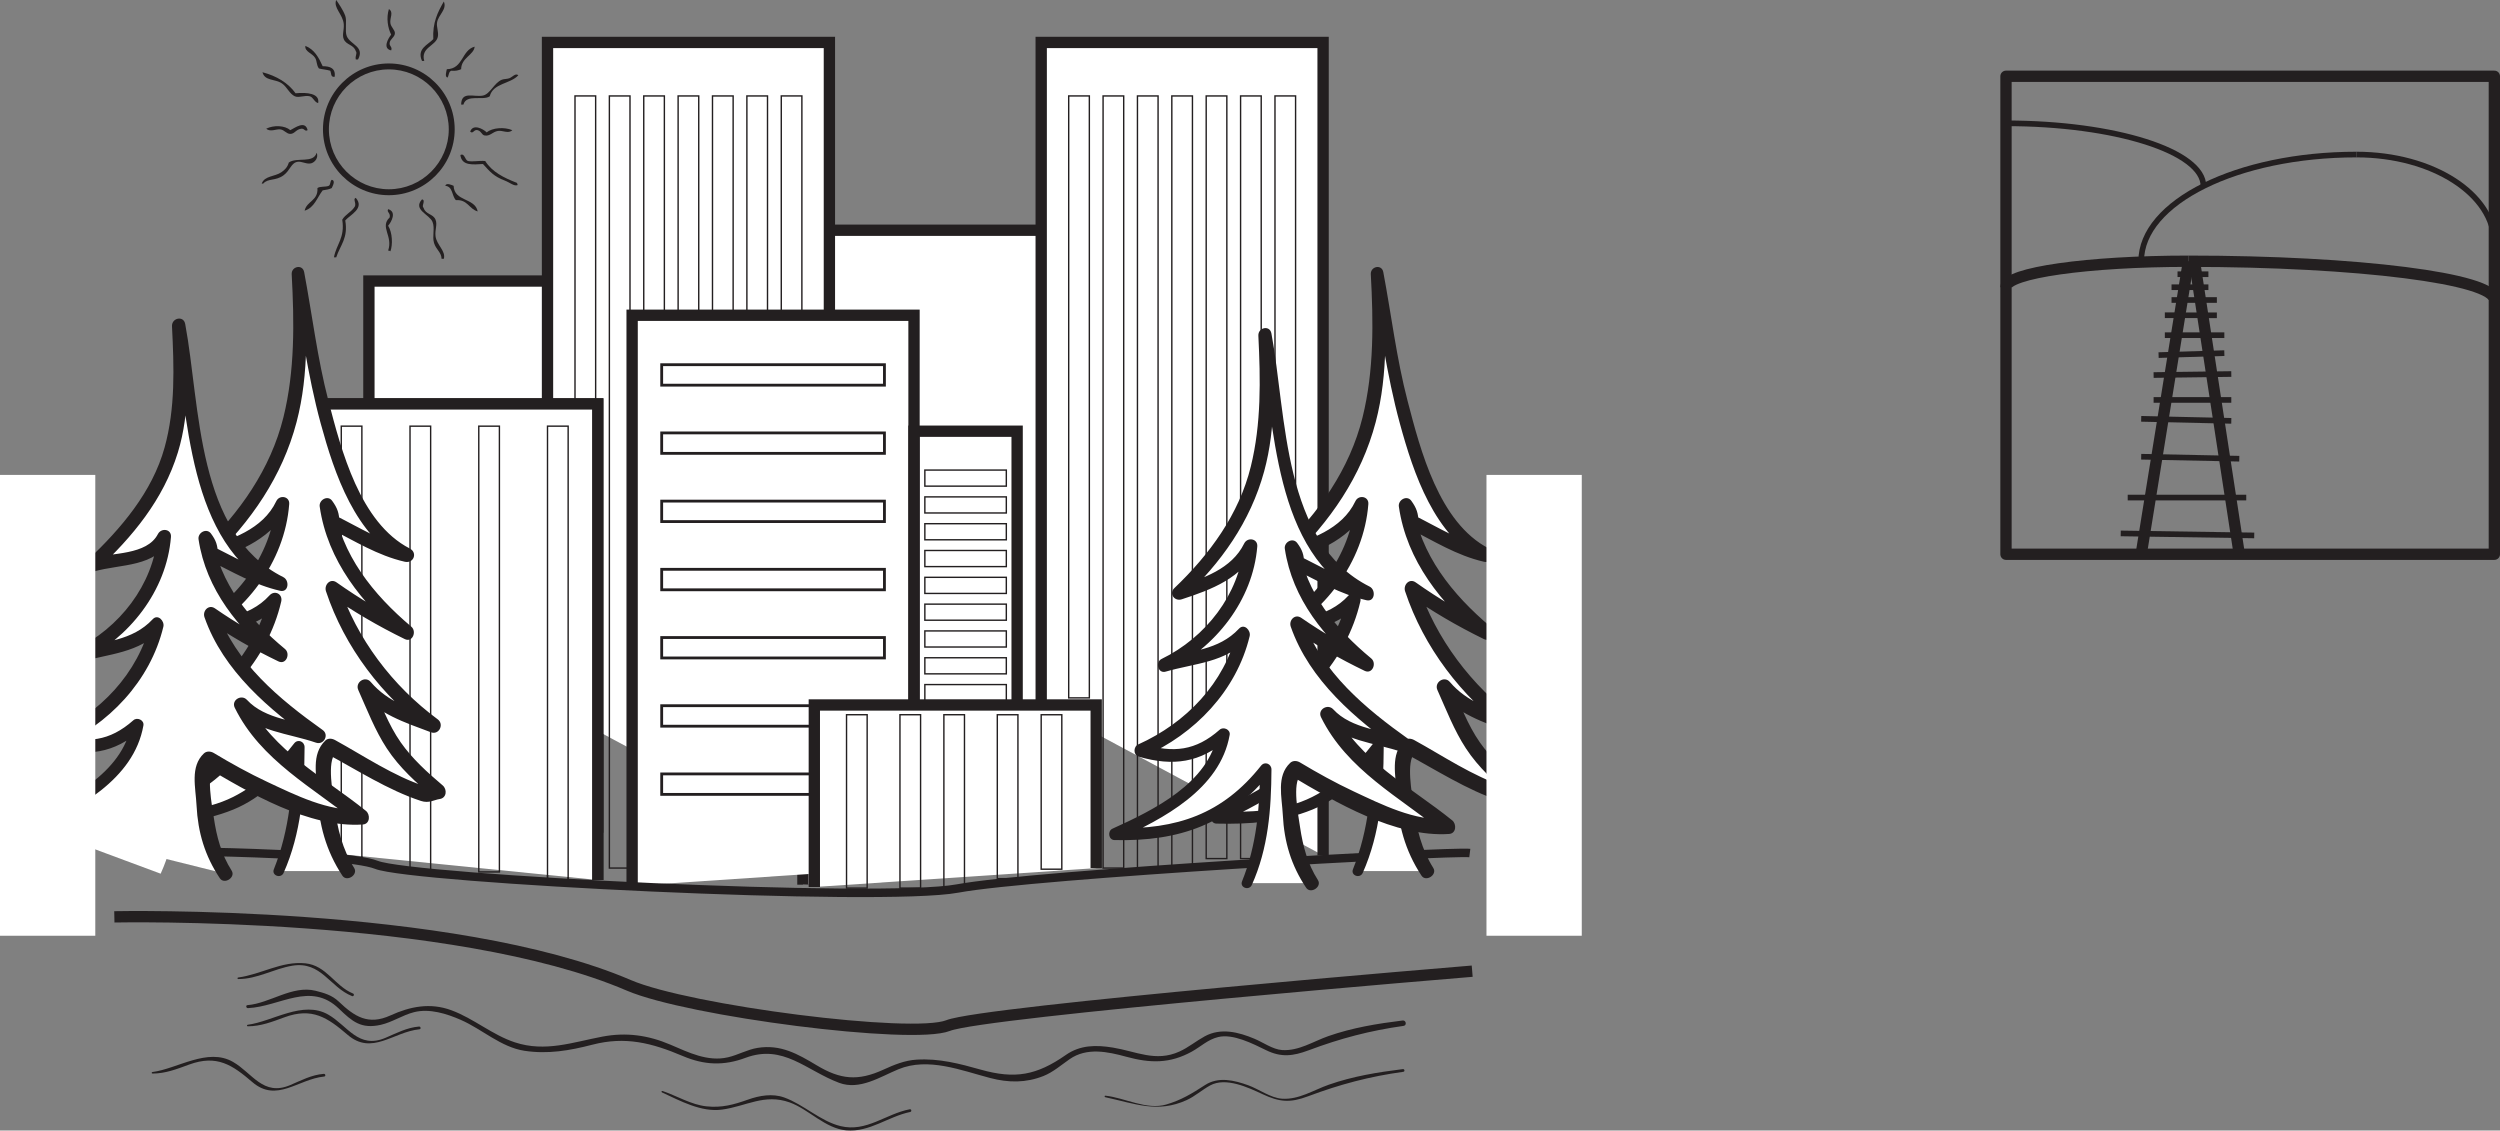 <?xml version="1.0" encoding="UTF-8"?>
<svg xmlns="http://www.w3.org/2000/svg" xmlns:xlink="http://www.w3.org/1999/xlink" width="441.796pt" height="199.786pt" viewBox="0 0 441.796 199.786" version="1.1">
<rect x="0" y="0" width="441.796" height="199.786" fill="#808080" stroke="none"/>
<defs>
<clipPath id="clip1">
  <path d="M 116 192 L 162 192 L 162 199.785 L 116 199.785 Z M 116 192 "/>
</clipPath>
<clipPath id="clip2">
  <path d="M 353 12 L 441.797 12 L 441.797 99 L 353 99 Z M 353 12 "/>
</clipPath>
<clipPath id="clip3">
  <path d="M 375 34 L 441.797 34 L 441.797 65 L 375 65 Z M 375 34 "/>
</clipPath>
<clipPath id="clip4">
  <path d="M 410 21 L 441.797 21 L 441.797 49 L 410 49 Z M 410 21 "/>
</clipPath>
</defs>
<g id="surface1">
<path style="fill-rule:nonzero;fill:rgb(100%,100%,100%);fill-opacity:1;stroke-width:2;stroke-linecap:butt;stroke-linejoin:miter;stroke:rgb(13.73%,12.16%,12.549%);stroke-opacity:1;stroke-miterlimit:4;" d="M 0.001 0 L 0.001 99.539 L 40.442 99.539 L 40.442 -6.308 " transform="matrix(1,0,0,-1,65.191,149.203)"/>
<path style="fill-rule:nonzero;fill:rgb(100%,100%,100%);fill-opacity:1;stroke-width:2;stroke-linecap:butt;stroke-linejoin:miter;stroke:rgb(13.73%,12.16%,12.549%);stroke-opacity:1;stroke-miterlimit:10;" d="M -0.001 -0.001 L -0.001 115.652 L 49.815 115.652 L 49.815 3.827 " transform="matrix(1,0,0,-1,141.892,156.339)"/>
<path style="fill-rule:nonzero;fill:rgb(100%,100%,100%);fill-opacity:1;stroke-width:2;stroke-linecap:butt;stroke-linejoin:miter;stroke:rgb(13.73%,12.16%,12.549%);stroke-opacity:1;stroke-miterlimit:4;" d="M 0 0.001 L 0 116.935 L 49.816 116.935 L 49.816 -26.729 " transform="matrix(1,0,0,-1,96.754,124.435)"/>
<path style="fill:none;stroke-width:0.25;stroke-linecap:butt;stroke-linejoin:miter;stroke:rgb(13.73%,12.16%,12.549%);stroke-opacity:1;stroke-miterlimit:4;" d="M 105.262 76.458 L 101.613 76.458 L 101.613 182.833 L 105.262 182.833 Z M 105.262 76.458 " transform="matrix(1,0,0,-1,0,199.786)"/>
<path style="fill:none;stroke-width:0.25;stroke-linecap:butt;stroke-linejoin:miter;stroke:rgb(13.73%,12.16%,12.549%);stroke-opacity:1;stroke-miterlimit:4;" d="M 111.332 46.384 L 107.688 46.384 L 107.688 182.829 L 111.332 182.829 Z M 111.332 46.384 " transform="matrix(1,0,0,-1,0,199.786)"/>
<path style="fill:none;stroke-width:0.25;stroke-linecap:butt;stroke-linejoin:miter;stroke:rgb(13.73%,12.16%,12.549%);stroke-opacity:1;stroke-miterlimit:4;" d="M 117.406 46.384 L 113.762 46.384 L 113.762 182.829 L 117.406 182.829 Z M 117.406 46.384 " transform="matrix(1,0,0,-1,0,199.786)"/>
<path style="fill:none;stroke-width:0.25;stroke-linecap:butt;stroke-linejoin:miter;stroke:rgb(13.73%,12.16%,12.549%);stroke-opacity:1;stroke-miterlimit:4;" d="M 123.48 46.384 L 119.836 46.384 L 119.836 182.829 L 123.48 182.829 Z M 123.48 46.384 " transform="matrix(1,0,0,-1,0,199.786)"/>
<path style="fill:none;stroke-width:0.25;stroke-linecap:butt;stroke-linejoin:miter;stroke:rgb(13.73%,12.16%,12.549%);stroke-opacity:1;stroke-miterlimit:4;" d="M 129.559 48.059 L 125.91 48.059 L 125.91 182.829 L 129.559 182.829 Z M 129.559 48.059 " transform="matrix(1,0,0,-1,0,199.786)"/>
<path style="fill:none;stroke-width:0.25;stroke-linecap:butt;stroke-linejoin:miter;stroke:rgb(13.73%,12.16%,12.549%);stroke-opacity:1;stroke-miterlimit:4;" d="M 135.633 48.059 L 131.988 48.059 L 131.988 182.829 L 135.633 182.829 Z M 135.633 48.059 " transform="matrix(1,0,0,-1,0,199.786)"/>
<path style="fill:none;stroke-width:0.25;stroke-linecap:butt;stroke-linejoin:miter;stroke:rgb(13.73%,12.16%,12.549%);stroke-opacity:1;stroke-miterlimit:4;" d="M 141.707 51.395 L 138.066 51.395 L 138.066 182.833 L 141.707 182.833 Z M 141.707 51.395 " transform="matrix(1,0,0,-1,0,199.786)"/>
<path style="fill:none;stroke-width:2;stroke-linecap:butt;stroke-linejoin:miter;stroke:rgb(13.73%,12.16%,12.549%);stroke-opacity:1;stroke-miterlimit:4;" d="M 0.001 -0.002 L 0.001 75.776 L 49.813 75.776 L 49.813 -0.002 " transform="matrix(1,0,0,-1,55.82,147.155)"/>
<path style="fill-rule:nonzero;fill:rgb(100%,100%,100%);fill-opacity:1;stroke-width:2;stroke-linecap:butt;stroke-linejoin:miter;stroke:rgb(13.73%,12.16%,12.549%);stroke-opacity:1;stroke-miterlimit:10;" d="M -0.001 0 L -0.001 100.832 L 49.815 100.832 L 49.815 3.336 " transform="matrix(1,0,0,-1,111.709,156.543)"/>
<path style="fill:none;stroke-width:0.25;stroke-linecap:butt;stroke-linejoin:miter;stroke:rgb(13.73%,12.16%,12.549%);stroke-opacity:1;stroke-miterlimit:4;" d="M 63.949 47.376 L 60.309 47.376 L 60.309 124.477 L 63.949 124.477 Z M 63.949 47.376 " transform="matrix(1,0,0,-1,0,199.786)"/>
<path style="fill:none;stroke-width:0.25;stroke-linecap:butt;stroke-linejoin:miter;stroke:rgb(13.73%,12.16%,12.549%);stroke-opacity:1;stroke-miterlimit:4;" d="M -0.001 -0.002 L -0.001 73.76 L 3.643 73.76 L 3.643 -0.002 " transform="matrix(1,0,0,-1,84.607,149.073)"/>
<path style="fill:none;stroke-width:0.25;stroke-linecap:butt;stroke-linejoin:miter;stroke:rgb(13.73%,12.16%,12.549%);stroke-opacity:1;stroke-miterlimit:4;" d="M 100.402 44.032 L 96.754 44.032 L 96.754 124.477 L 100.402 124.477 Z M 100.402 44.032 " transform="matrix(1,0,0,-1,0,199.786)"/>
<path style="fill-rule:nonzero;fill:rgb(100%,100%,100%);fill-opacity:1;stroke-width:2;stroke-linecap:butt;stroke-linejoin:miter;stroke:rgb(13.73%,12.16%,12.549%);stroke-opacity:1;stroke-miterlimit:4;" d="M 0.001 0.001 L 0.001 79.118 L 49.813 79.118 L 49.813 -5.014 " transform="matrix(1,0,0,-1,55.82,150.497)"/>
<path style="fill:none;stroke-width:0.25;stroke-linecap:butt;stroke-linejoin:miter;stroke:rgb(13.73%,12.16%,12.549%);stroke-opacity:1;stroke-miterlimit:4;" d="M 63.949 47.376 L 60.309 47.376 L 60.309 124.477 L 63.949 124.477 Z M 63.949 47.376 " transform="matrix(1,0,0,-1,0,199.786)"/>
<path style="fill:none;stroke-width:0.25;stroke-linecap:butt;stroke-linejoin:miter;stroke:rgb(13.73%,12.16%,12.549%);stroke-opacity:1;stroke-miterlimit:4;" d="M 76.102 45.7 L 72.457 45.7 L 72.457 124.474 L 76.102 124.474 Z M 76.102 45.7 " transform="matrix(1,0,0,-1,0,199.786)"/>
<path style="fill:none;stroke-width:0.25;stroke-linecap:butt;stroke-linejoin:miter;stroke:rgb(13.73%,12.16%,12.549%);stroke-opacity:1;stroke-miterlimit:4;" d="M 88.254 45.7 L 84.609 45.7 L 84.609 124.474 L 88.254 124.474 Z M 88.254 45.7 " transform="matrix(1,0,0,-1,0,199.786)"/>
<path style="fill:none;stroke-width:0.25;stroke-linecap:butt;stroke-linejoin:miter;stroke:rgb(13.73%,12.16%,12.549%);stroke-opacity:1;stroke-miterlimit:4;" d="M 100.402 44.032 L 96.754 44.032 L 96.754 124.477 L 100.402 124.477 Z M 100.402 44.032 " transform="matrix(1,0,0,-1,0,199.786)"/>
<path style="fill-rule:nonzero;fill:rgb(100%,100%,100%);fill-opacity:1;stroke-width:2;stroke-linecap:butt;stroke-linejoin:miter;stroke:rgb(13.73%,12.16%,12.549%);stroke-opacity:1;stroke-miterlimit:4;" d="M 0 0.001 L 0 116.935 L 49.816 116.935 L 49.816 -26.729 " transform="matrix(1,0,0,-1,184,124.435)"/>
<path style="fill:none;stroke-width:0.25;stroke-linecap:butt;stroke-linejoin:miter;stroke:rgb(13.73%,12.16%,12.549%);stroke-opacity:1;stroke-miterlimit:4;" d="M 192.508 76.458 L 188.859 76.458 L 188.859 182.833 L 192.508 182.833 Z M 192.508 76.458 " transform="matrix(1,0,0,-1,0,199.786)"/>
<path style="fill:none;stroke-width:0.25;stroke-linecap:butt;stroke-linejoin:miter;stroke:rgb(13.73%,12.16%,12.549%);stroke-opacity:1;stroke-miterlimit:4;" d="M 198.578 46.384 L 194.934 46.384 L 194.934 182.829 L 198.578 182.829 Z M 198.578 46.384 " transform="matrix(1,0,0,-1,0,199.786)"/>
<path style="fill:none;stroke-width:0.25;stroke-linecap:butt;stroke-linejoin:miter;stroke:rgb(13.73%,12.16%,12.549%);stroke-opacity:1;stroke-miterlimit:4;" d="M 204.652 46.384 L 201.008 46.384 L 201.008 182.829 L 204.652 182.829 Z M 204.652 46.384 " transform="matrix(1,0,0,-1,0,199.786)"/>
<path style="fill:none;stroke-width:0.25;stroke-linecap:butt;stroke-linejoin:miter;stroke:rgb(13.73%,12.16%,12.549%);stroke-opacity:1;stroke-miterlimit:4;" d="M 210.727 46.384 L 207.082 46.384 L 207.082 182.829 L 210.727 182.829 Z M 210.727 46.384 " transform="matrix(1,0,0,-1,0,199.786)"/>
<path style="fill:none;stroke-width:0.25;stroke-linecap:butt;stroke-linejoin:miter;stroke:rgb(13.73%,12.16%,12.549%);stroke-opacity:1;stroke-miterlimit:4;" d="M 216.805 48.059 L 213.156 48.059 L 213.156 182.829 L 216.805 182.829 Z M 216.805 48.059 " transform="matrix(1,0,0,-1,0,199.786)"/>
<path style="fill:none;stroke-width:0.25;stroke-linecap:butt;stroke-linejoin:miter;stroke:rgb(13.73%,12.16%,12.549%);stroke-opacity:1;stroke-miterlimit:4;" d="M 222.879 48.059 L 219.234 48.059 L 219.234 182.829 L 222.879 182.829 Z M 222.879 48.059 " transform="matrix(1,0,0,-1,0,199.786)"/>
<path style="fill:none;stroke-width:0.25;stroke-linecap:butt;stroke-linejoin:miter;stroke:rgb(13.73%,12.16%,12.549%);stroke-opacity:1;stroke-miterlimit:4;" d="M 228.953 51.395 L 225.312 51.395 L 225.312 182.833 L 228.953 182.833 Z M 228.953 51.395 " transform="matrix(1,0,0,-1,0,199.786)"/>
<path style="fill:none;stroke-width:0.5;stroke-linecap:butt;stroke-linejoin:miter;stroke:rgb(13.73%,12.16%,12.549%);stroke-opacity:1;stroke-miterlimit:4;" d="M 116.934 135.337 L 156.297 135.337 L 156.297 131.72 L 116.934 131.72 Z M 116.934 135.337 " transform="matrix(1,0,0,-1,0,199.786)"/>
<path style="fill:none;stroke-width:0.5;stroke-linecap:butt;stroke-linejoin:miter;stroke:rgb(13.73%,12.16%,12.549%);stroke-opacity:1;stroke-miterlimit:4;" d="M 116.934 123.282 L 156.297 123.282 L 156.297 119.669 L 116.934 119.669 Z M 116.934 123.282 " transform="matrix(1,0,0,-1,0,199.786)"/>
<path style="fill:none;stroke-width:0.5;stroke-linecap:butt;stroke-linejoin:miter;stroke:rgb(13.73%,12.16%,12.549%);stroke-opacity:1;stroke-miterlimit:4;" d="M 116.934 111.231 L 156.297 111.231 L 156.297 107.614 L 116.934 107.614 Z M 116.934 111.231 " transform="matrix(1,0,0,-1,0,199.786)"/>
<path style="fill:none;stroke-width:0.5;stroke-linecap:butt;stroke-linejoin:miter;stroke:rgb(13.73%,12.16%,12.549%);stroke-opacity:1;stroke-miterlimit:4;" d="M 116.934 99.177 L 156.297 99.177 L 156.297 95.559 L 116.934 95.559 Z M 116.934 99.177 " transform="matrix(1,0,0,-1,0,199.786)"/>
<path style="fill:none;stroke-width:0.5;stroke-linecap:butt;stroke-linejoin:miter;stroke:rgb(13.73%,12.16%,12.549%);stroke-opacity:1;stroke-miterlimit:4;" d="M 116.934 87.122 L 156.297 87.122 L 156.297 83.513 L 116.934 83.513 Z M 116.934 87.122 " transform="matrix(1,0,0,-1,0,199.786)"/>
<path style="fill:none;stroke-width:0.5;stroke-linecap:butt;stroke-linejoin:miter;stroke:rgb(13.73%,12.16%,12.549%);stroke-opacity:1;stroke-miterlimit:4;" d="M 116.934 75.075 L 156.297 75.075 L 156.297 71.454 L 116.934 71.454 Z M 116.934 75.075 " transform="matrix(1,0,0,-1,0,199.786)"/>
<path style="fill:none;stroke-width:0.5;stroke-linecap:butt;stroke-linejoin:miter;stroke:rgb(13.73%,12.16%,12.549%);stroke-opacity:1;stroke-miterlimit:4;" d="M 116.934 63.02 L 156.297 63.02 L 156.297 59.403 L 116.934 59.403 Z M 116.934 63.02 " transform="matrix(1,0,0,-1,0,199.786)"/>
<path style="fill:none;stroke-width:2;stroke-linecap:butt;stroke-linejoin:miter;stroke:rgb(13.73%,12.16%,12.549%);stroke-opacity:1;stroke-miterlimit:4;" d="M -0.001 -0.001 L -0.001 69.902 L 18.222 69.902 L 18.222 -0.001 " transform="matrix(1,0,0,-1,161.524,146.105)"/>
<path style="fill:none;stroke-width:0.25;stroke-linecap:butt;stroke-linejoin:miter;stroke:rgb(13.73%,12.16%,12.549%);stroke-opacity:1;stroke-miterlimit:4;" d="M 163.438 116.716 L 177.836 116.716 L 177.836 113.876 L 163.438 113.876 Z M 163.438 116.716 " transform="matrix(1,0,0,-1,0,199.786)"/>
<path style="fill:none;stroke-width:0.25;stroke-linecap:butt;stroke-linejoin:miter;stroke:rgb(13.73%,12.16%,12.549%);stroke-opacity:1;stroke-miterlimit:4;" d="M 163.438 111.977 L 177.836 111.977 L 177.836 109.134 L 163.438 109.134 Z M 163.438 111.977 " transform="matrix(1,0,0,-1,0,199.786)"/>
<path style="fill:none;stroke-width:0.25;stroke-linecap:butt;stroke-linejoin:miter;stroke:rgb(13.73%,12.16%,12.549%);stroke-opacity:1;stroke-miterlimit:4;" d="M 163.438 107.239 L 177.836 107.239 L 177.836 104.395 L 163.438 104.395 Z M 163.438 107.239 " transform="matrix(1,0,0,-1,0,199.786)"/>
<path style="fill:none;stroke-width:0.25;stroke-linecap:butt;stroke-linejoin:miter;stroke:rgb(13.73%,12.16%,12.549%);stroke-opacity:1;stroke-miterlimit:4;" d="M 163.438 102.505 L 177.836 102.505 L 177.836 99.657 L 163.438 99.657 Z M 163.438 102.505 " transform="matrix(1,0,0,-1,0,199.786)"/>
<path style="fill:none;stroke-width:0.25;stroke-linecap:butt;stroke-linejoin:miter;stroke:rgb(13.73%,12.16%,12.549%);stroke-opacity:1;stroke-miterlimit:4;" d="M 163.438 97.763 L 177.836 97.763 L 177.836 94.915 L 163.438 94.915 Z M 163.438 97.763 " transform="matrix(1,0,0,-1,0,199.786)"/>
<path style="fill:none;stroke-width:0.25;stroke-linecap:butt;stroke-linejoin:miter;stroke:rgb(13.73%,12.16%,12.549%);stroke-opacity:1;stroke-miterlimit:4;" d="M 163.438 93.024 L 177.836 93.024 L 177.836 90.184 L 163.438 90.184 Z M 163.438 93.024 " transform="matrix(1,0,0,-1,0,199.786)"/>
<path style="fill:none;stroke-width:0.25;stroke-linecap:butt;stroke-linejoin:miter;stroke:rgb(13.73%,12.16%,12.549%);stroke-opacity:1;stroke-miterlimit:4;" d="M 163.438 88.29 L 177.836 88.29 L 177.836 85.446 L 163.438 85.446 Z M 163.438 88.29 " transform="matrix(1,0,0,-1,0,199.786)"/>
<path style="fill:none;stroke-width:0.25;stroke-linecap:butt;stroke-linejoin:miter;stroke:rgb(13.73%,12.16%,12.549%);stroke-opacity:1;stroke-miterlimit:4;" d="M 163.438 83.548 L 177.836 83.548 L 177.836 80.704 L 163.438 80.704 Z M 163.438 83.548 " transform="matrix(1,0,0,-1,0,199.786)"/>
<path style="fill:none;stroke-width:0.25;stroke-linecap:butt;stroke-linejoin:miter;stroke:rgb(13.73%,12.16%,12.549%);stroke-opacity:1;stroke-miterlimit:4;" d="M 163.438 78.809 L 177.836 78.809 L 177.836 75.97 L 163.438 75.97 Z M 163.438 78.809 " transform="matrix(1,0,0,-1,0,199.786)"/>
<path style="fill:none;stroke-width:0.25;stroke-linecap:butt;stroke-linejoin:miter;stroke:rgb(13.73%,12.16%,12.549%);stroke-opacity:1;stroke-miterlimit:4;" d="M 163.438 74.075 L 177.836 74.075 L 177.836 71.231 L 163.438 71.231 Z M 163.438 74.075 " transform="matrix(1,0,0,-1,0,199.786)"/>
<path style="fill:none;stroke-width:0.25;stroke-linecap:butt;stroke-linejoin:miter;stroke:rgb(13.73%,12.16%,12.549%);stroke-opacity:1;stroke-miterlimit:4;" d="M 163.438 69.337 L 177.836 69.337 L 177.836 66.489 L 163.438 66.489 Z M 163.438 69.337 " transform="matrix(1,0,0,-1,0,199.786)"/>
<path style="fill:none;stroke-width:0.25;stroke-linecap:butt;stroke-linejoin:miter;stroke:rgb(13.73%,12.16%,12.549%);stroke-opacity:1;stroke-miterlimit:4;" d="M 163.438 64.599 L 177.836 64.599 L 177.836 61.755 L 163.438 61.755 Z M 163.438 64.599 " transform="matrix(1,0,0,-1,0,199.786)"/>
<path style="fill:none;stroke-width:0.25;stroke-linecap:butt;stroke-linejoin:miter;stroke:rgb(13.73%,12.16%,12.549%);stroke-opacity:1;stroke-miterlimit:4;" d="M 163.438 59.86 L 177.836 59.86 L 177.836 57.02 L 163.438 57.02 Z M 163.438 59.86 " transform="matrix(1,0,0,-1,0,199.786)"/>
<path style="fill-rule:nonzero;fill:rgb(100%,100%,100%);fill-opacity:1;stroke-width:2;stroke-linecap:butt;stroke-linejoin:miter;stroke:rgb(13.73%,12.16%,12.549%);stroke-opacity:1;stroke-miterlimit:4;" d="M 0.002 -0.002 L 0.002 32.166 L 49.814 32.166 L 49.814 3.338 " transform="matrix(1,0,0,-1,143.904,156.748)"/>
<path style="fill:none;stroke-width:0.25;stroke-linecap:butt;stroke-linejoin:miter;stroke:rgb(13.73%,12.16%,12.549%);stroke-opacity:1;stroke-miterlimit:4;" d="M 153.242 42.845 L 149.598 42.845 L 149.598 73.481 L 153.242 73.481 Z M 153.242 42.845 " transform="matrix(1,0,0,-1,0,199.786)"/>
<path style="fill:none;stroke-width:0.25;stroke-linecap:butt;stroke-linejoin:miter;stroke:rgb(13.73%,12.16%,12.549%);stroke-opacity:1;stroke-miterlimit:4;" d="M 162.684 42.845 L 159.039 42.845 L 159.039 73.481 L 162.684 73.481 Z M 162.684 42.845 " transform="matrix(1,0,0,-1,0,199.786)"/>
<path style="fill:none;stroke-width:0.25;stroke-linecap:butt;stroke-linejoin:miter;stroke:rgb(13.73%,12.16%,12.549%);stroke-opacity:1;stroke-miterlimit:4;" d="M 170.441 42.845 L 166.801 42.845 L 166.801 73.481 L 170.441 73.481 Z M 170.441 42.845 " transform="matrix(1,0,0,-1,0,199.786)"/>
<path style="fill:none;stroke-width:0.25;stroke-linecap:butt;stroke-linejoin:miter;stroke:rgb(13.73%,12.16%,12.549%);stroke-opacity:1;stroke-miterlimit:4;" d="M 179.887 44.513 L 176.242 44.513 L 176.242 73.477 L 179.887 73.477 Z M 179.887 44.513 " transform="matrix(1,0,0,-1,0,199.786)"/>
<path style="fill:none;stroke-width:0.25;stroke-linecap:butt;stroke-linejoin:miter;stroke:rgb(13.73%,12.16%,12.549%);stroke-opacity:1;stroke-miterlimit:4;" d="M 187.641 46.184 L 183.996 46.184 L 183.996 73.477 L 187.641 73.477 Z M 187.641 46.184 " transform="matrix(1,0,0,-1,0,199.786)"/>
<path style="fill:none;stroke-width:1.5;stroke-linecap:butt;stroke-linejoin:miter;stroke:rgb(13.73%,12.16%,12.549%);stroke-opacity:1;stroke-miterlimit:4;" d="M 0 -0.002 C 0 -0.002 39.992 -0.002 46.309 -2.506 C 52.621 -5.013 135.555 -9.189 149.023 -6.685 C 162.496 -4.177 236.172 -0.002 239.535 -0.42 " transform="matrix(1,0,0,-1,20.207,150.327)"/>
<path style=" stroke:none;fill-rule:nonzero;fill:rgb(100%,100%,100%);fill-opacity:1;" d="M 239.957 153.934 C 243.012 147.098 243.52 139.77 243.52 131.953 C 236.309 141.414 229.285 144.977 215.051 144.492 C 226.238 139.441 234.543 133.094 235.555 125.281 C 230.477 130.168 226.07 130.332 219.969 128.371 C 229.121 124.465 237.25 115.672 239.281 105.906 C 235.219 110.793 230.473 109.977 224.367 111.934 C 224.367 111.934 239.781 104.438 240.641 88.973 C 238.605 93.859 233.18 96.145 227.09 98.094 C 244.023 82.141 244.367 66.832 243.348 48.273 C 244.512 54.23 248.289 91.184 262.668 98.094 C 257.582 97.117 253.516 94.188 249.449 92.23 C 249.449 91.258 249.449 90.277 248.434 89.297 C 249.449 98.094 255.555 105.906 262.668 111.766 C 258.598 109.82 253.516 106.887 249.449 103.957 C 252.633 114.141 260.41 123.215 267.32 128.191 C 262.234 126.246 258.258 125.281 255.215 121.371 C 259.613 131.137 260.027 133.047 268.164 139.887 C 265.559 140.164 269.848 143.227 249.109 131.953 L 248.09 132.938 C 248.09 140.75 248.09 148.078 252.16 153.934 "/>
<path style=" stroke:none;fill-rule:nonzero;fill:rgb(13.73%,12.16%,12.549%);fill-opacity:1;" d="M 240.824 154.25 C 243.949 147.199 244.492 139.684 244.527 132.047 C 244.535 131.035 243.336 130.531 242.688 131.371 C 239.672 135.246 236.336 138.605 231.902 140.832 C 226.777 143.402 220.754 143.582 215.148 143.434 C 215.27 144.105 215.387 144.773 215.508 145.445 C 224.145 141.473 234.883 135.711 236.633 125.379 C 236.789 124.438 235.531 123.844 234.855 124.457 C 230.379 128.512 226.023 128.961 220.383 127.254 L 220.48 129.453 C 230.105 125.117 237.965 116.73 240.395 106.316 C 240.707 104.973 239.238 104.211 238.312 105.23 C 234.578 109.332 229.152 109.285 224.164 110.754 C 224.402 111.512 224.641 112.258 224.879 113.008 C 234.039 108.488 241.02 99.336 241.812 89.086 C 241.922 87.688 240.09 87.387 239.527 88.562 C 237.129 93.621 231.488 95.348 226.551 96.965 C 227 97.66 227.445 98.355 227.898 99.051 C 235.031 92.188 240.574 84.242 243.113 74.59 C 245.387 65.949 244.914 56.91 244.453 48.082 C 243.719 48.207 242.98 48.34 242.246 48.465 C 243.902 57.301 245.008 66.145 247.383 74.84 C 249.801 83.703 253.484 94.762 262.23 99.27 L 263.102 96.922 C 258.301 95.812 254.242 93.234 249.887 91.059 L 250.699 92.352 C 250.633 90.703 250.355 89.809 249.395 88.488 C 248.617 87.434 247.035 88.355 247.203 89.516 C 248.578 99.113 254.727 106.707 261.949 112.793 C 262.332 112.055 262.719 111.324 263.102 110.59 C 258.59 108.379 254.277 105.816 250.176 102.918 C 249.047 102.125 247.938 103.375 248.309 104.496 C 251.59 114.391 258.242 123.051 266.574 129.254 L 267.77 126.977 C 263.512 125.367 259.27 124.113 256.219 120.52 C 255.238 119.355 253.406 120.574 254.016 121.941 C 255.57 125.414 256.965 129.059 259.055 132.254 C 261.293 135.672 264.301 138.355 267.395 140.98 C 267.57 140.18 267.75 139.375 267.93 138.574 C 266.363 138.785 266.883 139.316 265.766 138.953 C 260.215 137.121 255.004 133.582 249.926 130.789 C 249.387 130.492 248.684 130.395 248.191 130.871 C 245.648 133.312 246.668 137.012 246.809 140.336 C 247.039 145.648 248.281 150.297 251.203 154.742 C 251.977 155.926 254.043 154.598 253.293 153.391 C 251.215 150.098 250.316 146.418 249.832 142.582 C 249.547 140.301 248.414 134.594 250.027 133.035 C 249.453 133.059 248.875 133.09 248.297 133.117 C 253.684 136.004 259.254 139.625 265.098 141.543 C 266.508 142.012 267.449 141.336 268.395 141.203 C 269.648 141.031 269.758 139.496 268.926 138.793 C 266.207 136.48 263.59 134.129 261.523 131.199 C 259.324 128.074 257.969 124.266 256.402 120.805 C 255.668 121.281 254.938 121.758 254.207 122.227 C 257.582 126.18 262.129 127.637 266.871 129.41 C 268.273 129.934 269.242 128 268.062 127.129 C 260.039 121.199 253.754 112.902 250.594 103.414 C 249.969 103.938 249.344 104.465 248.727 104.992 C 253.012 108.004 257.527 110.641 262.23 112.938 C 263.598 113.609 264.395 111.59 263.387 110.742 C 256.672 105.078 250.945 98.008 249.668 89.082 C 248.938 89.426 248.211 89.77 247.48 90.109 C 247.723 90.773 247.961 91.445 248.203 92.117 C 248.227 92.738 248.453 93.125 249.016 93.406 C 253.387 95.598 257.414 98.164 262.23 99.27 C 263.812 99.633 264.551 97.664 263.102 96.922 C 254.309 92.395 251.016 79.562 248.738 70.816 C 246.785 63.316 245.887 55.676 244.453 48.082 C 244.176 46.625 242.172 47.07 242.246 48.465 C 242.707 56.902 242.832 65.477 240.793 73.73 C 238.52 82.934 233.027 90.648 226.277 97.137 C 225.199 98.176 226.301 99.656 227.625 99.227 C 233.289 97.379 239.031 95.039 241.746 89.383 C 240.984 89.211 240.223 89.035 239.461 88.863 C 238.695 98.258 232.258 106.691 223.859 110.855 C 222.691 111.434 223.25 113.5 224.578 113.105 C 230.18 111.441 235.875 111.398 240.051 106.812 C 239.422 106.375 238.801 105.934 238.172 105.5 C 235.859 115.355 228.582 123.188 219.457 127.297 C 218.547 127.707 218.555 129.191 219.551 129.492 C 226.051 131.457 231.16 130.734 236.254 126.105 C 235.664 125.793 235.07 125.484 234.48 125.18 C 232.902 134.645 222.43 139.918 214.594 143.535 C 213.68 143.957 213.879 145.52 214.953 145.547 C 220.758 145.688 226.5 145.281 231.926 143.066 C 237.066 140.973 241.012 136.836 244.352 132.535 C 243.734 132.309 243.125 132.082 242.508 131.855 C 242.477 139.324 241.898 146.613 239.094 153.617 C 238.648 154.727 240.344 155.328 240.824 154.25 "/>
<path style=" stroke:none;fill-rule:nonzero;fill:rgb(100%,100%,100%);fill-opacity:1;" d="M 220.359 156.066 C 223.207 149.793 223.684 143.066 223.684 135.898 C 216.938 144.582 210.367 147.848 197.051 147.402 C 207.516 142.77 215.289 136.945 216.234 129.777 C 211.48 134.258 207.363 134.41 201.656 132.617 C 210.211 129.035 217.824 120.961 219.723 112 C 215.922 116.484 211.48 115.738 205.77 117.527 C 205.77 117.527 220.191 110.652 220.992 96.461 C 219.09 100.945 214.016 103.043 208.312 104.832 C 224.16 90.195 224.477 76.148 223.531 59.121 C 226.383 73.461 226.383 97.66 241.602 104.832 C 236.844 103.934 233.039 101.246 229.234 99.453 C 229.234 98.559 229.234 97.66 228.281 96.762 C 229.234 104.832 234.938 112 241.602 117.375 C 237.793 115.586 233.039 112.898 229.234 110.207 C 232.211 119.555 241.793 127.145 248.258 131.719 C 243.5 129.93 237.473 129.777 234.621 126.188 C 238.746 135.152 248.258 139.785 255.867 146.062 C 247.305 146.953 228.918 135.898 228.918 135.898 L 227.961 136.801 C 227.961 143.969 227.961 150.691 231.766 156.066 "/>
<path style=" stroke:none;fill-rule:nonzero;fill:rgb(13.73%,12.16%,12.549%);fill-opacity:1;" d="M 221.219 156.387 C 224.133 149.898 224.652 143.035 224.691 135.992 C 224.695 134.977 223.504 134.488 222.852 135.312 C 216.039 143.891 207.945 146.613 197.156 146.348 C 197.27 147.02 197.391 147.688 197.508 148.359 C 205.562 144.711 215.617 139.477 217.305 129.875 C 217.477 128.93 216.211 128.359 215.539 128.953 C 211.301 132.699 207.336 133.094 202.062 131.512 C 202.094 132.23 202.129 132.957 202.16 133.68 C 211.125 129.758 218.523 122.062 220.84 112.414 C 221.078 111.414 219.875 110.113 218.953 111.098 C 215.332 114.977 210.367 114.973 205.566 116.355 L 206.281 118.598 C 214.789 114.477 221.41 106.09 222.184 96.578 C 222.297 95.152 220.441 94.871 219.867 96.051 C 217.66 100.562 212.574 102.238 208.109 103.652 C 208.434 104.352 208.762 105.051 209.086 105.746 C 215.793 99.465 220.949 92.238 223.398 83.305 C 225.562 75.395 225.164 67.02 224.68 58.918 C 223.91 59.059 223.141 59.188 222.375 59.324 C 225.473 74.902 224.676 97.695 241.164 106 C 241.453 105.219 241.746 104.441 242.035 103.66 C 237.559 102.633 233.746 100.285 229.672 98.277 L 230.484 99.57 C 230.422 98.031 230.156 97.184 229.238 95.957 C 228.461 94.91 226.879 95.809 227.051 96.98 C 228.375 105.879 234.137 112.82 240.883 118.406 C 241.266 117.672 241.652 116.938 242.035 116.203 C 237.824 114.176 233.797 111.84 229.953 109.184 C 228.84 108.418 227.711 109.617 228.102 110.75 C 231.422 120.266 239.562 127.082 247.523 132.766 C 247.914 132.02 248.309 131.27 248.695 130.523 C 244.418 129.043 238.844 128.855 235.609 125.352 C 234.633 124.293 232.785 125.391 233.449 126.746 C 238.027 136.047 247.344 140.879 255.102 147.156 L 255.633 144.746 C 250.035 145.121 244.145 142.164 239.211 139.852 C 235.969 138.332 232.805 136.578 229.73 134.734 C 229.199 134.418 228.484 134.359 228 134.816 C 225.527 137.152 226.539 140.84 226.699 144.031 C 226.938 148.801 228.172 152.918 230.816 156.879 C 231.602 158.055 233.66 156.723 232.902 155.527 C 231.078 152.668 230.242 149.531 229.75 146.203 C 229.438 144.062 228.32 138.414 229.832 136.984 C 229.258 137.012 228.68 137.035 228.105 137.062 C 236.031 141.805 246.578 148.016 256.098 147.375 C 257.363 147.285 257.434 145.617 256.629 144.969 C 249.266 139.02 240.164 134.441 235.793 125.633 C 235.07 126.102 234.352 126.566 233.633 127.031 C 237.324 130.996 242.945 131.238 247.812 132.914 C 249.184 133.391 250.184 131.523 248.988 130.672 C 241.344 125.234 233.555 118.809 230.367 109.668 C 229.75 110.195 229.133 110.715 228.52 111.238 C 232.535 114.012 236.762 116.434 241.164 118.551 C 242.527 119.207 243.344 117.199 242.316 116.352 C 236.082 111.191 230.746 104.777 229.516 96.547 C 228.785 96.891 228.062 97.23 227.324 97.574 C 227.551 98.164 227.77 98.746 227.984 99.336 C 228.008 99.957 228.238 100.352 228.797 100.633 C 233.008 102.695 236.863 105.023 241.484 106.074 C 242.977 106.414 243.184 104.238 242.035 103.66 C 226.621 95.941 227.398 73.449 224.68 58.918 C 224.395 57.395 222.305 57.863 222.375 59.324 C 222.754 67.062 222.91 74.859 221.043 82.438 C 218.965 90.891 213.758 97.996 207.539 103.922 C 206.504 104.91 207.57 106.324 208.828 105.91 C 214.141 104.184 219.504 102.156 222.113 96.883 L 219.797 96.348 C 219.059 105.035 213.035 112.676 205.266 116.453 C 204.098 117.023 204.656 119.082 205.977 118.695 C 211.234 117.172 216.539 117.137 220.492 112.906 C 219.863 112.473 219.238 112.031 218.609 111.59 C 216.41 120.73 209.59 127.758 201.148 131.555 C 200.258 131.949 200.25 133.434 201.242 133.719 C 207.273 135.465 212.156 134.836 216.934 130.59 C 216.344 130.289 215.754 129.98 215.164 129.676 C 213.648 138.395 203.828 143.168 196.598 146.441 C 195.676 146.863 195.887 148.434 196.953 148.457 C 208.48 148.73 217.262 145.637 224.512 136.48 C 223.898 136.254 223.285 136.027 222.672 135.801 C 222.637 142.656 222.086 149.328 219.492 155.746 C 219.043 156.859 220.742 157.457 221.219 156.387 "/>
<path style=" stroke:none;fill-rule:nonzero;fill:rgb(100%,100%,100%);fill-opacity:1;" d="M 49.258 153.934 C 52.309 147.098 52.816 139.77 52.816 131.953 C 45.609 141.414 38.582 144.977 24.348 144.492 C 35.535 139.441 43.84 133.094 44.852 125.281 C 39.773 130.168 35.367 130.332 29.266 128.371 C 38.418 124.465 46.547 115.672 48.582 105.906 C 44.52 110.793 39.77 109.977 33.668 111.934 C 33.668 111.934 49.082 104.438 49.934 88.973 C 47.906 93.859 42.48 96.145 36.383 98.094 C 53.324 82.141 53.668 66.832 52.645 48.273 C 53.809 54.23 57.59 91.184 71.965 98.094 C 66.879 97.117 62.816 94.188 58.75 92.23 C 58.75 91.258 58.75 90.277 57.73 89.297 C 58.75 98.094 64.852 105.906 71.965 111.766 C 67.898 109.82 62.816 106.887 58.75 103.957 C 61.93 114.141 69.707 123.215 76.621 128.191 C 71.535 126.246 67.559 125.281 64.512 121.371 C 68.914 131.137 69.328 133.047 77.461 139.887 C 74.859 140.164 79.145 143.227 58.41 131.953 L 57.391 132.938 C 57.391 140.75 57.391 148.078 61.457 153.934 "/>
<path style=" stroke:none;fill-rule:nonzero;fill:rgb(13.73%,12.16%,12.549%);fill-opacity:1;" d="M 50.121 154.25 C 53.25 147.199 53.789 139.684 53.824 132.047 C 53.832 131.035 52.633 130.531 51.984 131.371 C 48.969 135.246 45.629 138.605 41.203 140.832 C 36.078 143.402 30.051 143.582 24.449 143.434 C 24.566 144.105 24.688 144.773 24.801 145.445 C 33.445 141.473 44.184 135.711 45.93 125.379 C 46.086 124.438 44.828 123.844 44.152 124.457 C 39.68 128.512 35.32 128.961 29.68 127.254 L 29.777 129.453 C 39.402 125.117 47.262 116.73 49.695 106.316 C 50.012 104.977 48.535 104.211 47.613 105.23 C 43.879 109.332 38.449 109.285 33.457 110.754 C 33.699 111.512 33.941 112.258 34.18 113.008 C 43.336 108.488 50.32 99.336 51.109 89.086 C 51.219 87.688 49.387 87.387 48.828 88.562 C 46.422 93.625 40.785 95.348 35.848 96.965 C 36.297 97.66 36.746 98.355 37.195 99.051 C 44.332 92.188 49.871 84.242 52.41 74.59 C 54.684 65.949 54.211 56.91 53.75 48.082 C 53.016 48.207 52.281 48.34 51.547 48.465 C 53.199 57.301 54.305 66.145 56.676 74.84 C 59.098 83.703 62.777 94.762 71.531 99.27 C 71.82 98.488 72.109 97.703 72.398 96.922 C 67.598 95.812 63.539 93.234 59.184 91.059 C 59.453 91.488 59.727 91.922 60 92.352 C 59.934 90.703 59.656 89.809 58.688 88.488 C 57.914 87.434 56.332 88.355 56.496 89.516 C 57.875 99.113 64.023 106.707 71.246 112.793 C 71.629 112.055 72.016 111.324 72.398 110.59 C 67.883 108.379 63.578 105.816 59.473 102.918 C 58.348 102.125 57.234 103.375 57.609 104.496 C 60.887 114.391 67.539 123.051 75.875 129.254 C 76.273 128.496 76.672 127.734 77.07 126.977 C 72.805 125.367 68.57 124.113 65.52 120.52 C 64.535 119.355 62.707 120.574 63.316 121.941 C 64.871 125.414 66.262 129.059 68.355 132.254 C 70.59 135.672 73.602 138.355 76.695 140.98 C 76.871 140.18 77.051 139.375 77.227 138.574 C 75.664 138.785 76.184 139.316 75.07 138.953 C 69.52 137.121 64.301 133.582 59.223 130.789 C 58.684 130.492 57.98 130.395 57.492 130.871 C 54.949 133.316 55.965 137.012 56.109 140.336 C 56.336 145.648 57.582 150.297 60.5 154.742 C 61.277 155.926 63.34 154.598 62.59 153.391 C 60.516 150.098 59.617 146.418 59.133 142.582 C 58.848 140.301 57.711 134.594 59.324 133.035 C 58.75 133.059 58.172 133.09 57.594 133.117 C 62.984 136.004 68.551 139.625 74.395 141.543 C 75.805 142.012 76.746 141.336 77.695 141.203 C 78.945 141.031 79.055 139.496 78.227 138.793 C 75.504 136.48 72.887 134.129 70.824 131.199 C 68.621 128.074 67.266 124.266 65.703 120.805 C 64.969 121.281 64.238 121.758 63.504 122.227 C 66.879 126.18 71.43 127.637 76.168 129.41 C 77.574 129.934 78.539 128 77.363 127.129 C 69.336 121.199 63.055 112.902 59.891 103.414 C 59.27 103.938 58.645 104.465 58.023 104.992 C 62.309 108.004 66.824 110.641 71.531 112.938 C 72.895 113.609 73.695 111.59 72.684 110.742 C 65.969 105.078 60.246 98.008 58.965 89.082 L 56.777 90.109 C 57.016 90.773 57.258 91.445 57.5 92.117 C 57.527 92.738 57.75 93.125 58.312 93.406 C 62.684 95.598 66.707 98.164 71.531 99.27 C 73.109 99.633 73.848 97.664 72.398 96.922 C 63.605 92.395 60.312 79.562 58.035 70.816 C 56.082 63.316 55.18 55.676 53.75 48.082 C 53.473 46.625 51.469 47.07 51.547 48.465 C 52.004 56.902 52.129 65.477 50.09 73.73 C 47.816 82.934 42.328 90.648 35.574 97.137 C 34.496 98.176 35.598 99.656 36.922 99.227 C 42.582 97.379 48.328 95.039 51.043 89.383 C 50.281 89.211 49.52 89.035 48.758 88.863 C 47.992 98.258 41.555 106.691 33.156 110.855 C 31.992 111.434 32.547 113.5 33.875 113.105 C 39.477 111.441 45.172 111.398 49.348 106.812 C 48.723 106.375 48.098 105.934 47.469 105.5 C 45.16 115.352 37.883 123.188 28.758 127.297 C 27.844 127.707 27.852 129.191 28.852 129.492 C 35.344 131.457 40.461 130.734 45.551 126.105 C 44.961 125.793 44.371 125.484 43.777 125.18 C 42.195 134.645 31.723 139.918 23.891 143.535 C 22.977 143.957 23.176 145.52 24.246 145.547 C 30.055 145.688 35.793 145.281 41.223 143.066 C 46.363 140.973 50.309 136.836 53.648 132.535 C 53.035 132.309 52.418 132.082 51.801 131.855 C 51.773 139.324 51.195 146.613 48.395 153.617 C 47.949 154.727 49.645 155.328 50.121 154.25 "/>
<path style=" stroke:none;fill-rule:nonzero;fill:rgb(100%,100%,100%);fill-opacity:1;" d="M 5.09 145.734 C 15.551 141.094 23.324 135.277 24.27 128.102 C 19.516 132.59 15.398 132.738 9.688 130.941 C 18.246 127.359 25.859 119.293 27.758 110.332 C 23.957 114.816 19.512 114.066 13.805 115.855 C 13.805 115.855 28.223 108.984 29.027 94.793 C 27.125 99.277 22.051 98.031 16.348 99.82 C 32.195 85.184 32.516 74.48 31.562 57.449 C 34.414 71.793 34.414 95.988 49.633 103.16 C 44.879 102.262 41.074 99.574 37.27 97.781 C 37.27 96.891 37.27 95.988 36.316 95.094 C 37.27 103.16 42.977 110.332 49.633 115.707 C 45.828 113.918 41.074 111.23 37.27 108.539 C 40.246 117.883 49.828 125.477 56.293 130.051 C 51.535 128.262 45.508 128.102 42.656 124.52 C 46.781 133.484 56.293 138.117 63.902 144.387 C 55.34 145.285 36.949 134.23 36.949 134.23 L 35.996 135.129 C 35.996 142.293 35.996 149.02 39.805 154.398 "/>
<path style=" stroke:none;fill-rule:nonzero;fill:rgb(100%,100%,100%);fill-opacity:1;" d="M 28.391 154.398 C 31.242 148.125 31.715 141.398 31.715 134.23 C 24.973 142.91 18.398 146.176 5.09 145.734 "/>
<path style=" stroke:none;fill-rule:nonzero;fill:rgb(13.73%,12.16%,12.549%);fill-opacity:1;" d="M 5.543 146.688 C 13.598 143.043 23.656 137.809 25.344 128.203 C 25.512 127.254 24.246 126.684 23.574 127.281 C 19.336 131.031 15.371 131.418 10.102 129.836 L 10.199 132.012 C 19.16 128.094 26.559 120.383 28.871 110.746 C 29.109 109.746 27.906 108.445 26.988 109.426 C 23.367 113.309 18.402 113.305 13.598 114.688 C 13.84 115.434 14.078 116.188 14.312 116.934 C 22.828 112.805 29.445 104.426 30.211 94.902 C 30.332 93.465 28.5 93.234 27.906 94.379 C 25.957 98.152 19.742 97.645 16.137 98.641 C 16.469 99.34 16.793 100.035 17.125 100.734 C 23.426 94.863 28.855 88.316 31.43 79.965 C 33.684 72.656 33.18 64.773 32.727 57.246 C 31.949 57.383 31.172 57.52 30.395 57.656 C 33.492 73.211 32.73 96.035 49.203 104.332 C 49.488 103.551 49.777 102.773 50.066 101.992 C 45.594 100.961 41.781 98.613 37.703 96.609 C 37.977 97.039 38.246 97.473 38.516 97.902 C 38.457 96.355 38.195 95.516 37.277 94.281 C 36.496 93.238 34.91 94.141 35.086 95.309 C 36.414 104.203 42.172 111.152 48.914 116.73 C 49.301 115.996 49.684 115.262 50.066 114.535 C 45.859 112.504 41.832 110.168 37.988 107.512 C 36.879 106.746 35.746 107.949 36.137 109.078 C 39.457 118.594 47.602 125.414 55.559 131.09 C 55.949 130.344 56.344 129.602 56.73 128.855 C 52.453 127.371 46.879 127.184 43.645 123.684 C 42.668 122.625 40.824 123.723 41.488 125.074 C 46.062 134.379 55.379 139.207 63.137 145.48 L 63.668 143.078 C 58.074 143.449 52.176 140.492 47.246 138.18 C 44.004 136.664 40.84 134.91 37.77 133.062 C 37.234 132.75 36.52 132.688 36.031 133.145 C 33.559 135.48 34.578 139.168 34.734 142.363 C 34.977 147.129 36.211 151.246 38.852 155.207 C 39.633 156.379 41.695 155.055 40.938 153.859 C 39.117 150.992 38.281 147.863 37.789 144.531 C 37.473 142.398 36.355 136.746 37.871 135.309 C 37.293 135.336 36.715 135.363 36.133 135.391 C 44.066 140.129 54.613 146.348 64.129 145.703 C 65.398 145.617 65.469 143.949 64.664 143.293 C 57.301 137.348 48.203 132.773 43.828 123.965 C 43.109 124.426 42.387 124.891 41.672 125.355 C 45.359 129.324 50.98 129.566 55.848 131.246 C 57.219 131.715 58.215 129.852 57.02 129.004 C 49.375 123.562 41.59 117.137 38.402 108 C 37.781 108.52 37.168 109.043 36.551 109.566 C 40.574 112.344 44.797 114.766 49.199 116.879 C 50.562 117.539 51.379 115.527 50.352 114.68 C 44.117 109.516 38.781 103.105 37.555 94.875 L 35.363 95.902 L 36.023 97.668 C 36.047 98.281 36.27 98.68 36.836 98.957 C 41.043 101.027 44.898 103.352 49.516 104.406 C 51.004 104.742 51.215 102.57 50.066 101.992 C 34.633 94.262 35.445 71.797 32.727 57.246 C 32.438 55.707 30.328 56.18 30.395 57.656 C 30.75 64.832 31.02 72.105 29.082 79.098 C 26.895 86.977 21.383 93.402 15.574 98.91 C 14.789 99.652 15.324 101.352 16.555 101 C 21.457 99.602 27.469 100.332 30.145 95.207 C 29.375 95.031 28.605 94.859 27.84 94.68 C 27.098 103.367 21.066 111.004 13.297 114.785 C 12.129 115.348 12.688 117.41 14.012 117.027 C 19.266 115.508 24.574 115.469 28.527 111.238 C 27.898 110.797 27.27 110.363 26.645 109.918 C 24.441 119.062 17.625 126.078 9.18 129.875 C 8.289 130.277 8.285 131.766 9.277 132.055 C 15.332 133.809 20.18 133.184 24.969 128.926 C 24.379 128.617 23.789 128.309 23.195 128.004 C 21.684 136.723 11.863 141.496 4.633 144.773 "/>
<path style=" stroke:none;fill-rule:nonzero;fill:rgb(100%,100%,100%);fill-opacity:1;" d="M 0 83.926 L 16.84 83.926 L 16.84 165.363 L 0 165.363 "/>
<path style=" stroke:none;fill-rule:nonzero;fill:rgb(100%,100%,100%);fill-opacity:1;" d="M 279.527 165.363 L 262.688 165.363 L 262.688 83.926 L 279.527 83.926 Z M 279.527 165.363 "/>
<path style="fill:none;stroke-width:2;stroke-linecap:butt;stroke-linejoin:miter;stroke:rgb(13.73%,12.16%,12.549%);stroke-opacity:1;stroke-miterlimit:4;" d="M 0 -0.002 C 0 -0.002 59.781 1.256 90.93 -12.111 C 101.484 -16.634 141.027 -21.716 147.344 -19.213 C 153.656 -16.705 239.957 -9.603 239.957 -9.603 " transform="matrix(1,0,0,-1,20.207,162.022)"/>
<path style=" stroke:none;fill-rule:nonzero;fill:rgb(13.73%,12.16%,12.549%);fill-opacity:1;" d="M 43.828 178.156 C 49.488 177.875 54.863 173.391 59.891 178.25 C 62.266 180.539 63.832 181.883 67.289 181.105 C 69.332 180.645 71.125 179.387 73.176 178.867 C 75.914 178.18 78.945 179.145 81.426 180.23 C 85.176 181.863 88.52 185.059 92.684 185.695 C 96.828 186.32 100.652 185.664 104.668 184.621 C 110.543 183.098 115.184 184.305 120.672 186.625 C 124.445 188.227 127.902 188.375 131.723 186.945 C 138.402 184.445 142.449 189.16 148.277 191.352 C 151.926 192.723 155.539 190.289 158.781 188.953 C 164.039 186.793 169.879 189.172 174.996 190.508 C 178.23 191.352 181.285 191.387 184.406 190.148 C 186.086 189.48 187.551 188.199 189.016 187.18 C 192.059 185.059 195.734 185.844 199.078 186.758 C 203.285 187.906 206.746 187.98 210.637 185.828 C 212.219 184.945 213.453 183.707 215.273 183.266 C 217.891 182.629 221.422 184.457 223.758 185.594 C 226.422 186.898 228.508 186.637 231.258 185.609 C 236.914 183.492 242.059 182.137 248.039 181.293 C 248.656 181.203 248.484 180.262 247.871 180.34 C 243.379 180.895 239.012 181.609 234.727 183.105 C 232.047 184.047 229.496 185.762 226.559 185.562 C 224.93 185.453 223.18 184.191 221.703 183.574 C 218.844 182.371 215.742 181.594 212.906 183.133 C 211.363 183.973 210.039 185.094 208.422 185.828 C 204.246 187.727 200.77 185.793 196.66 185.125 C 193.691 184.641 190.898 184.656 188.371 186.418 C 183.18 190.047 179.363 190.727 173.316 189.023 C 169.531 187.961 165.945 187.012 161.973 187.258 C 159.871 187.387 158 188.168 156.109 189.031 C 151.629 191.078 148.547 190.789 144.348 188.273 C 140.965 186.246 137.961 184.523 133.875 185.18 C 132.086 185.465 130.418 186.434 128.645 186.844 C 125.062 187.68 121.66 185.969 118.469 184.609 C 114.527 182.926 110.664 182.395 106.457 183.188 C 101.199 184.18 96.375 185.977 90.992 184.203 C 87.016 182.898 83.719 179.988 79.773 178.531 C 76.031 177.145 72.488 177.855 68.996 179.445 C 65.078 181.234 62.648 179.648 59.867 177 C 58.676 175.863 57.309 175.477 55.754 175.086 C 51.672 174.066 47.68 177.312 43.734 177.625 C 43.383 177.652 43.488 178.176 43.828 178.156 "/>
<path style=" stroke:none;fill-rule:nonzero;fill:rgb(13.73%,12.16%,12.549%);fill-opacity:1;" d="M 195.32 193.898 C 200.559 195.031 204.551 196.75 209.691 194.414 C 211.18 193.738 212.434 192.59 213.867 191.809 C 216.621 190.32 220.539 192.16 223.129 193.367 C 226.133 194.77 227.973 194.926 231.152 193.738 C 236.836 191.609 241.992 190.242 248 189.406 C 248.305 189.363 248.223 188.891 247.914 188.93 C 243.449 189.488 239.094 190.191 234.832 191.684 C 232.109 192.637 229.523 194.367 226.543 194.16 C 224.566 194.031 222.43 192.449 220.594 191.789 C 218.125 190.898 215.32 190.219 212.957 191.746 C 210.652 193.238 208.781 194.395 206.094 195.188 C 202.629 196.207 198.797 194 195.348 193.625 C 195.172 193.605 195.156 193.863 195.32 193.898 "/>
<g clip-path="url(#clip1)" clip-rule="nonzero">
<path style=" stroke:none;fill-rule:nonzero;fill:rgb(13.73%,12.16%,12.549%);fill-opacity:1;" d="M 116.984 193.051 C 120.203 194.531 123.91 196.59 127.598 196.086 C 131.867 195.508 135.094 193.219 139.555 194.82 C 142.922 196.031 145.84 199.434 149.547 199.754 C 153.699 200.113 156.918 197.324 160.855 196.504 C 161.16 196.441 161.078 195.973 160.773 196.027 C 156.512 196.844 153.125 200.121 148.539 199.004 C 144.984 198.137 142.055 195.195 138.586 193.945 C 136.512 193.199 134.207 193.602 132.207 194.312 C 129.664 195.211 127.574 195.805 124.812 195.508 C 122.156 195.219 119.582 193.645 117.082 192.797 C 116.91 192.738 116.828 192.98 116.984 193.051 "/>
</g>
<path style=" stroke:none;fill-rule:nonzero;fill:rgb(13.73%,12.16%,12.549%);fill-opacity:1;" d="M 43.77 181.367 C 46.094 181.367 48.098 180.57 50.254 179.781 C 55.168 177.973 57.883 179.828 61.43 182.871 C 65.738 186.574 69.484 182.359 74.137 181.891 C 74.445 181.855 74.355 181.387 74.051 181.41 C 71.883 181.594 70.086 182.57 68.105 183.41 C 63.336 185.434 61.426 181.262 58.012 179.301 C 53.523 176.727 48.18 180.523 43.758 181.098 C 43.609 181.117 43.617 181.367 43.77 181.367 "/>
<path style=" stroke:none;fill-rule:nonzero;fill:rgb(13.73%,12.16%,12.549%);fill-opacity:1;" d="M 26.93 189.719 C 29.254 189.719 31.254 188.922 33.414 188.133 C 38.328 186.332 41.043 188.184 44.594 191.227 C 48.898 194.926 52.648 190.711 57.297 190.242 C 57.609 190.207 57.52 189.738 57.215 189.77 C 55.043 189.945 53.246 190.922 51.266 191.762 C 46.496 193.785 44.586 189.613 41.172 187.656 C 36.688 185.078 31.344 188.875 26.922 189.449 C 26.77 189.469 26.777 189.719 26.93 189.719 "/>
<path style=" stroke:none;fill-rule:nonzero;fill:rgb(13.73%,12.16%,12.549%);fill-opacity:1;" d="M 42.086 173.016 C 45.469 173.031 48.379 171.203 51.672 170.656 C 56.766 169.82 58.301 174.488 62.219 176.031 C 62.512 176.145 62.676 175.695 62.391 175.574 C 59.141 174.25 57.727 170.609 53.941 170.234 C 49.73 169.82 46.172 172.191 42.074 172.746 C 41.926 172.766 41.934 173.012 42.086 173.016 "/>
<path style=" stroke:none;fill-rule:evenodd;fill:rgb(13.73%,12.16%,12.549%);fill-opacity:1;" d="M 78.434 45.738 L 78.035 45.738 C 78.004 44.574 77.07 44.137 76.703 42.945 C 76.344 41.762 76.891 40.383 76.438 39.223 C 75.93 37.91 72.891 37.066 74.578 35.234 C 75.305 35.363 74.422 36.434 74.844 36.695 C 75.223 37.973 76.527 37.73 76.969 38.824 C 77.332 39.715 76.828 40.578 76.969 41.75 C 77.156 43.285 78.82 44.344 78.434 45.738 "/>
<path style=" stroke:none;fill-rule:evenodd;fill:rgb(13.73%,12.16%,12.549%);fill-opacity:1;" d="M 59.418 45.473 L 59.016 45.473 C 59.426 43.176 60.992 42.043 60.48 38.824 C 61.043 37.836 62.195 37.434 62.742 36.43 C 62.934 35.801 62.344 35.121 62.875 34.969 C 64.496 36.82 61.875 37.945 61.012 38.957 C 61.562 42.066 60.129 43.316 59.418 45.473 "/>
<path style=" stroke:none;fill-rule:evenodd;fill:rgb(13.73%,12.16%,12.549%);fill-opacity:1;" d="M 68.992 44.41 C 68.883 44.34 68.773 44.273 68.59 44.277 C 69.496 41.711 67.066 40.125 68.859 38.426 C 69.055 37.594 68.289 37.523 68.59 36.961 C 70.129 37.41 69.215 39.16 68.59 39.891 C 69.367 41.117 69.418 43.273 68.992 44.41 "/>
<path style=" stroke:none;fill-rule:evenodd;fill:rgb(13.73%,12.16%,12.549%);fill-opacity:1;" d="M 84.418 37.363 C 82.887 36.938 82.645 35.234 80.562 35.367 C 79.836 34.633 80.047 32.953 78.699 32.84 C 78.844 32.211 79.902 32.723 80.164 32.84 C 80.266 35.66 83.934 34.918 84.418 37.363 "/>
<path style=" stroke:none;fill-rule:evenodd;fill:rgb(13.73%,12.16%,12.549%);fill-opacity:1;" d="M 53.832 37.23 C 54.199 35.512 56.262 35.492 56.094 33.238 C 56.539 32.891 57.531 33.082 58.09 32.84 C 58.445 32.664 58.312 32.004 58.621 31.777 C 59.348 31.902 58.789 32.855 58.621 33.238 C 58.184 33.469 57.594 33.547 57.023 33.641 C 56.035 34.914 55.566 36.703 53.832 37.23 "/>
<path style=" stroke:none;fill-rule:evenodd;fill:rgb(13.73%,12.16%,12.549%);fill-opacity:1;" d="M 81.359 27.391 C 82.125 27.02 82.117 28.223 82.688 28.453 C 83.59 28.629 84.559 28.359 85.746 28.453 C 86.953 30.391 89.066 31.43 91.332 32.309 C 91.402 32.414 91.473 32.527 91.465 32.711 C 90.844 32.957 90.113 32.258 89.203 31.91 C 87.234 31.16 86.582 30.336 85.348 28.984 C 83.672 29.074 81.574 29.367 81.359 27.391 "/>
<path style=" stroke:none;fill-rule:evenodd;fill:rgb(13.73%,12.16%,12.549%);fill-opacity:1;" d="M 46.25 32.441 C 46.75 31.047 48.57 31.227 49.707 30.449 C 50.285 30.051 50.793 29.59 51.039 28.719 C 52.445 27.707 55.402 28.949 55.957 26.992 C 56.316 27.805 55.703 28.645 55.027 28.852 C 54.266 29.09 53.34 28.492 52.633 28.586 C 51.43 28.746 51.328 30.078 50.105 30.98 C 48.707 32.016 47.391 31.465 46.516 32.441 Z M 46.25 32.441 "/>
<path style=" stroke:none;fill-rule:evenodd;fill:rgb(13.73%,12.16%,12.549%);fill-opacity:1;" d="M 84.418 23.004 C 83.707 22.805 83.66 23.742 83.09 23.27 C 83.555 21.812 85.387 22.77 86.012 23.398 C 86.977 22.574 89.105 22.398 90.535 23.004 C 89.828 23.699 88.848 23 88.008 23.137 C 87.02 23.293 86.598 24.137 85.613 23.934 C 85.113 23.828 85.113 23.223 84.418 23.004 "/>
<path style=" stroke:none;fill-rule:evenodd;fill:rgb(13.73%,12.16%,12.549%);fill-opacity:1;" d="M 47.047 22.738 C 48.398 22.078 50.312 22.152 51.305 23 C 52.156 22.57 53.934 21.223 54.363 23 C 53.859 23.293 53.859 22.734 53.297 22.738 C 52.277 22.852 52.105 23.656 51.305 23.664 C 50.648 23.672 50.266 22.98 49.574 22.867 C 48.824 22.75 47.781 23.402 47.047 22.738 "/>
<path style=" stroke:none;fill-rule:evenodd;fill:rgb(13.73%,12.16%,12.549%);fill-opacity:1;" d="M 81.492 18.484 C 81.535 16 83.746 17.215 85.348 16.887 C 86.613 16.629 87.332 14.641 88.672 14.094 C 89.059 13.938 89.598 13.977 90.004 13.828 C 90.555 13.625 91.09 12.863 91.598 13.297 C 90.223 14.848 87.125 14.672 86.547 17.02 C 85.367 17.844 82.434 16.555 81.891 18.484 Z M 81.492 18.484 "/>
<path style=" stroke:none;fill-rule:evenodd;fill:rgb(13.73%,12.16%,12.549%);fill-opacity:1;" d="M 56.227 18.215 C 55.566 18.082 55.359 17.184 54.762 17.02 C 53.887 16.777 52.809 17.34 52.105 17.02 C 51.156 16.586 50.742 15.387 49.844 14.758 C 48.605 13.895 46.793 14.352 46.383 12.766 C 48.902 13.434 50.898 14.633 52.234 16.484 C 54.262 16.285 56.551 16.504 56.227 18.215 "/>
<path style=" stroke:none;fill-rule:evenodd;fill:rgb(13.73%,12.16%,12.549%);fill-opacity:1;" d="M 79.098 13.695 C 78.535 13.648 78.914 12.52 78.965 12.23 C 81.879 12.176 81.539 8.867 83.883 8.242 C 83.742 9.723 81.512 10.199 81.492 12.23 C 81.023 12.43 80.508 12.578 79.762 12.5 C 79.277 12.633 79.34 13.32 79.098 13.695 "/>
<path style=" stroke:none;fill-rule:evenodd;fill:rgb(13.73%,12.16%,12.549%);fill-opacity:1;" d="M 59.152 13.562 C 58.379 13.711 58.582 12.891 58.355 12.496 C 57.742 12.312 56.988 12.266 56.359 12.102 C 55.891 11.457 56.055 10.84 55.695 10.238 C 55.18 9.379 53.816 9.145 53.965 8.109 C 55.559 8.734 56.328 10.176 57.023 11.699 C 58.355 11.699 59.328 12.059 59.152 13.562 "/>
<path style=" stroke:none;fill-rule:evenodd;fill:rgb(13.73%,12.16%,12.549%);fill-opacity:1;" d="M 74.973 10.77 L 74.578 10.77 C 73.605 8.605 75.613 7.938 76.57 6.914 C 76.418 4.023 77.328 2.188 78.434 0.266 C 79.039 1.688 77.465 2.57 77.234 3.988 C 77.109 4.773 77.551 5.645 77.371 6.516 C 77.039 8.117 74.281 8.383 74.973 10.77 "/>
<path style=" stroke:none;fill-rule:evenodd;fill:rgb(13.73%,12.16%,12.549%);fill-opacity:1;" d="M 63.273 10.504 L 62.875 10.504 C 62.723 9.871 63.184 9.414 62.875 9.039 C 62.484 7.832 61.195 7.992 60.746 6.914 C 60.422 6.133 60.832 5.32 60.746 4.254 C 60.609 2.559 58.852 1.34 59.418 0 C 59.867 0.668 60.621 1.742 61.012 2.793 C 61.348 3.695 60.914 5.484 61.277 6.379 C 61.898 7.914 64.512 8.211 63.273 10.504 "/>
<path style=" stroke:none;fill-rule:evenodd;fill:rgb(13.73%,12.16%,12.549%);fill-opacity:1;" d="M 69.125 8.906 C 67.586 8.578 68.551 6.855 69.125 6.117 C 68.531 4.926 68.23 3.184 68.727 1.598 C 69.629 2.195 68.836 3.164 68.992 4.121 C 69.098 4.781 69.789 5.309 69.789 5.848 C 69.789 6.559 68.945 6.875 68.859 7.578 C 68.777 8.211 69.387 8.258 69.125 8.906 "/>
<path style=" stroke:none;fill-rule:nonzero;fill:rgb(13.73%,12.16%,12.549%);fill-opacity:1;" d="M 68.711 12.262 C 62.875 12.262 58.121 17.016 58.121 22.855 C 58.121 28.695 62.875 33.445 68.711 33.445 C 74.551 33.445 79.305 28.695 79.305 22.855 C 79.305 17.016 74.551 12.262 68.711 12.262 M 68.711 34.496 C 62.293 34.496 57.074 29.273 57.074 22.855 C 57.074 16.438 62.293 11.215 68.711 11.215 C 75.129 11.215 80.352 16.438 80.352 22.855 C 80.352 29.273 75.129 34.496 68.711 34.496 "/>
<g clip-path="url(#clip2)" clip-rule="nonzero">
<path style="fill:none;stroke-width:2;stroke-linecap:round;stroke-linejoin:round;stroke:rgb(13.73%,12.16%,12.549%);stroke-opacity:1;stroke-miterlimit:4;" d="M 354.496 101.841 L 440.797 101.841 L 440.797 186.306 L 354.496 186.306 Z M 354.496 101.841 " transform="matrix(1,0,0,-1,0,199.786)"/>
</g>
<g clip-path="url(#clip3)" clip-rule="nonzero">
<path style="fill:none;stroke-width:2;stroke-linecap:butt;stroke-linejoin:miter;stroke:rgb(13.73%,12.16%,12.549%);stroke-opacity:1;stroke-miterlimit:4;" d="M 0.001 -0 C 0.001 3.785 -24.175 6.851 -54.054 6.851 " transform="matrix(1,0,0,-1,440.796,53.016)"/>
</g>
<path style="fill:none;stroke-width:2;stroke-linecap:butt;stroke-linejoin:miter;stroke:rgb(13.73%,12.16%,12.549%);stroke-opacity:1;stroke-miterlimit:4;" d="M -0.001 0.001 C -0.001 2.54 14.425 4.595 32.245 4.595 " transform="matrix(1,0,0,-1,354.497,50.759)"/>
<g clip-path="url(#clip4)" clip-rule="nonzero">
<path style="fill:none;stroke-width:1;stroke-linecap:butt;stroke-linejoin:miter;stroke:rgb(13.73%,12.16%,12.549%);stroke-opacity:1;stroke-miterlimit:4;" d="M 0.001 -0.001 C 0.001 8.671 -10.897 15.682 -24.362 15.682 " transform="matrix(1,0,0,-1,440.796,42.995)"/>
</g>
<path style="fill:none;stroke-width:1;stroke-linecap:butt;stroke-linejoin:miter;stroke:rgb(13.73%,12.16%,12.549%);stroke-opacity:1;stroke-miterlimit:4;" d="M -0.001 0.001 C -0.001 10.423 17.019 18.852 38.046 18.852 " transform="matrix(1,0,0,-1,378.388,46.165)"/>
<path style="fill:none;stroke-width:1;stroke-linecap:butt;stroke-linejoin:miter;stroke:rgb(13.73%,12.16%,12.549%);stroke-opacity:1;stroke-miterlimit:4;" d="M -0.001 0.002 C -0.001 6.142 -15.602 11.107 -34.892 11.107 " transform="matrix(1,0,0,-1,389.388,32.9)"/>
<path style="fill:none;stroke-width:2;stroke-linecap:butt;stroke-linejoin:miter;stroke:rgb(13.73%,12.16%,12.549%);stroke-opacity:1;stroke-miterlimit:4;" d="M -0.001 -0.001 L 8.355 51.781 " transform="matrix(1,0,0,-1,378.388,97.945)"/>
<path style="fill:none;stroke-width:2;stroke-linecap:butt;stroke-linejoin:miter;stroke:rgb(13.73%,12.16%,12.549%);stroke-opacity:1;stroke-miterlimit:4;" d="M 0.001 -0.001 L -7.921 51.777 " transform="matrix(1,0,0,-1,395.722,97.945)"/>
<path style="fill:none;stroke-width:1;stroke-linecap:butt;stroke-linejoin:miter;stroke:rgb(13.73%,12.16%,12.549%);stroke-opacity:1;stroke-miterlimit:4;" d="M 0.001 0.001 L 5.458 0.001 " transform="matrix(1,0,0,-1,384.808,48.462)"/>
<path style="fill:none;stroke-width:1;stroke-linecap:butt;stroke-linejoin:miter;stroke:rgb(13.73%,12.16%,12.549%);stroke-opacity:1;stroke-miterlimit:4;" d="M -0.001 0.001 L 6.515 0.001 " transform="matrix(1,0,0,-1,383.751,50.759)"/>
<path style="fill:none;stroke-width:1;stroke-linecap:butt;stroke-linejoin:miter;stroke:rgb(13.73%,12.16%,12.549%);stroke-opacity:1;stroke-miterlimit:4;" d="M -0.001 -0 L 8.011 -0 " transform="matrix(1,0,0,-1,383.751,53.016)"/>
<path style="fill:none;stroke-width:1;stroke-linecap:butt;stroke-linejoin:miter;stroke:rgb(13.73%,12.16%,12.549%);stroke-opacity:1;stroke-miterlimit:4;" d="M 0.001 0.002 L 9.196 -0.002 " transform="matrix(1,0,0,-1,382.565,55.713)"/>
<path style="fill:none;stroke-width:1;stroke-linecap:butt;stroke-linejoin:miter;stroke:rgb(13.73%,12.16%,12.549%);stroke-opacity:1;stroke-miterlimit:4;" d="M 0.001 -0 L 10.517 -0 " transform="matrix(1,0,0,-1,382.565,59.234)"/>
<path style="fill:none;stroke-width:1;stroke-linecap:butt;stroke-linejoin:miter;stroke:rgb(13.73%,12.16%,12.549%);stroke-opacity:1;stroke-miterlimit:4;" d="M -0.001 0.001 L 11.62 0.352 " transform="matrix(1,0,0,-1,381.462,62.755)"/>
<path style="fill:none;stroke-width:1;stroke-linecap:butt;stroke-linejoin:miter;stroke:rgb(13.73%,12.16%,12.549%);stroke-opacity:1;stroke-miterlimit:4;" d="M 0 -0.001 L 13.73 0.179 " transform="matrix(1,0,0,-1,380.582,66.276)"/>
<path style="fill:none;stroke-width:1;stroke-linecap:butt;stroke-linejoin:miter;stroke:rgb(13.73%,12.16%,12.549%);stroke-opacity:1;stroke-miterlimit:4;" d="M 0 0.001 L 13.73 0.001 " transform="matrix(1,0,0,-1,380.582,70.677)"/>
<path style="fill:none;stroke-width:1;stroke-linecap:butt;stroke-linejoin:miter;stroke:rgb(13.73%,12.16%,12.549%);stroke-opacity:1;stroke-miterlimit:4;" d="M -0.001 0.002 L 15.925 -0.354 " transform="matrix(1,0,0,-1,378.388,74.021)"/>
<path style="fill:none;stroke-width:1;stroke-linecap:butt;stroke-linejoin:miter;stroke:rgb(13.73%,12.16%,12.549%);stroke-opacity:1;stroke-miterlimit:4;" d="M -0.001 0.001 L 17.335 -0.351 " transform="matrix(1,0,0,-1,378.388,80.712)"/>
<path style="fill:none;stroke-width:1;stroke-linecap:butt;stroke-linejoin:miter;stroke:rgb(13.73%,12.16%,12.549%);stroke-opacity:1;stroke-miterlimit:4;" d="M -0.001 -0.001 L 20.948 -0.001 " transform="matrix(1,0,0,-1,376.005,87.928)"/>
<path style="fill:none;stroke-width:1;stroke-linecap:butt;stroke-linejoin:miter;stroke:rgb(13.73%,12.16%,12.549%);stroke-opacity:1;stroke-miterlimit:4;" d="M 0.001 0.001 L 23.591 -0.355 " transform="matrix(1,0,0,-1,374.772,94.266)"/>
</g>
</svg>
